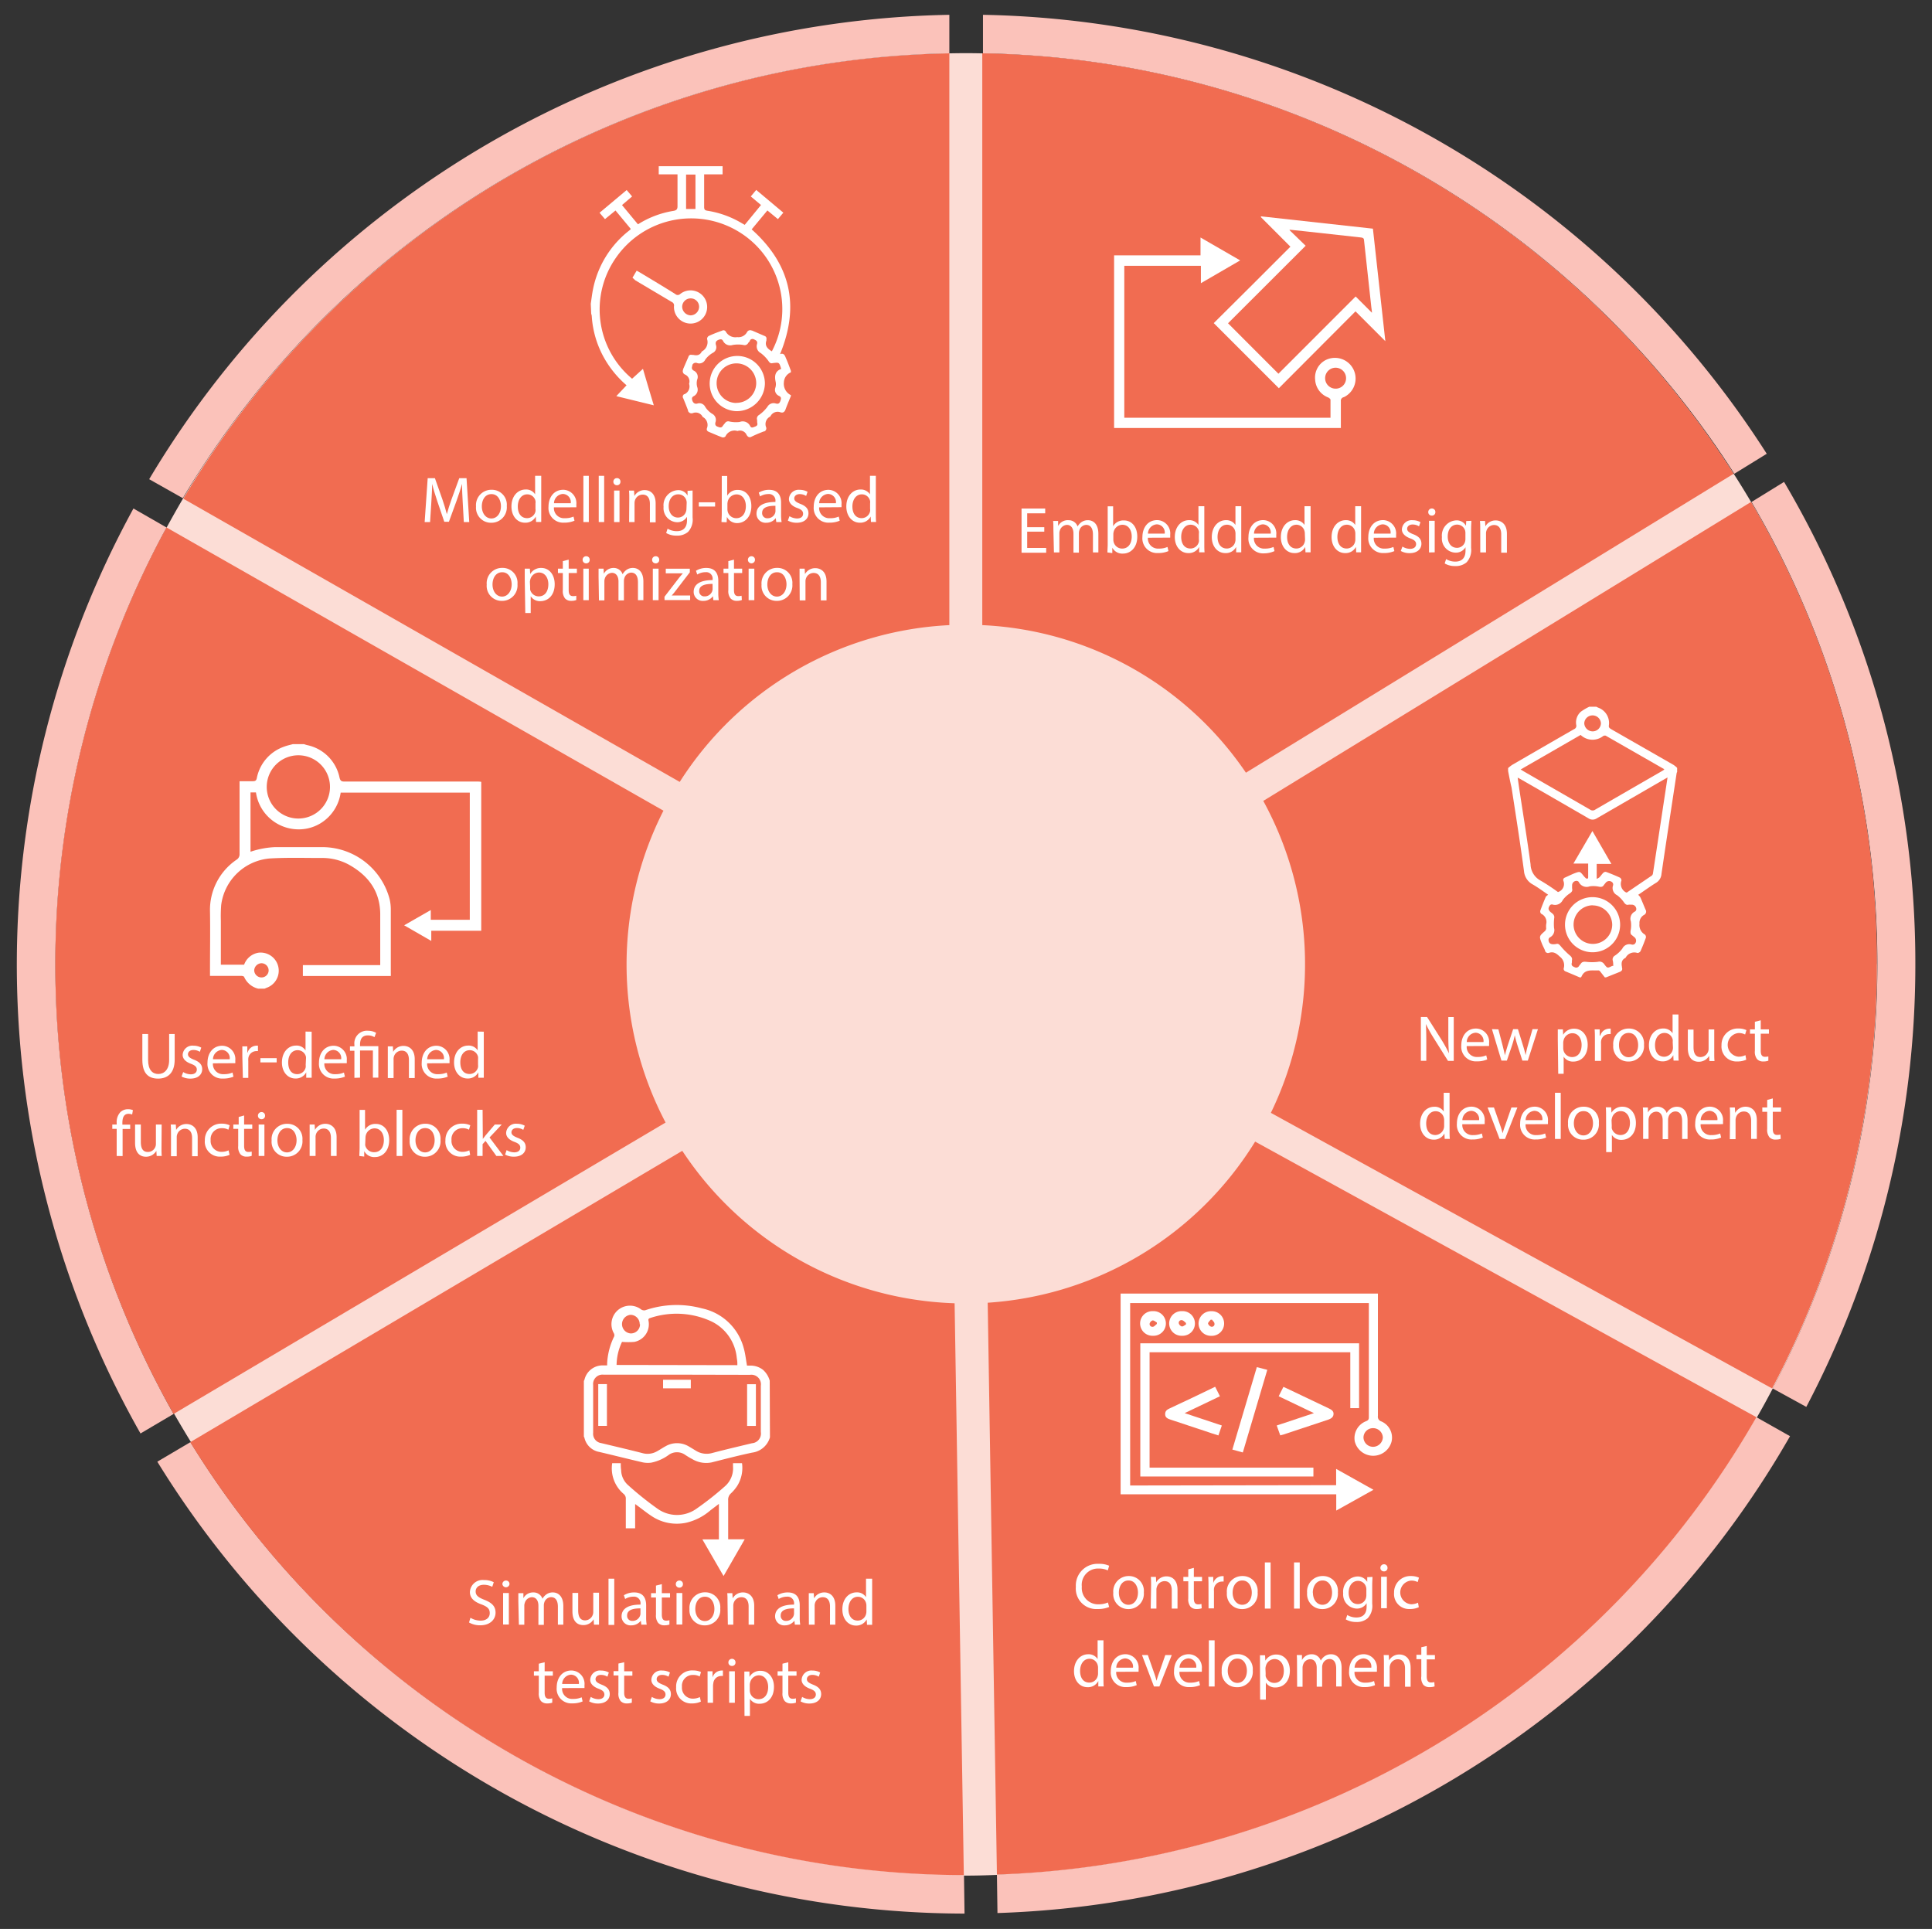 <svg id="Layer_1" data-name="Layer 1" xmlns="http://www.w3.org/2000/svg" viewBox="0 0 356.14 355.56"><rect x="0" y="0" width="356.14" height="355.56" fill="#333333" stroke="none"/><defs><style>.cls-1{fill:#fcddd6;}.cls-2{fill:none;}.cls-3{fill:#f16c51;}.cls-4{fill:#fbc2ba;}.cls-5{fill:#fff;}</style></defs><g id="Layer_3" data-name="Layer 3"><path class="cls-1" d="M346,177.73a167.89,167.89,0,0,1-16.9,73.6,154.44,154.44,0,0,1-7.9,14.4A167.81,167.81,0,0,1,189,345.33c-3.6.2-7.2.4-10.9.4-1.9,0-3.7,0-5.5-.1A167.29,167.29,0,0,1,38,270.23q-4.5-6.9-8.4-14.1a168.15,168.15,0,0,1-1.3-154.3c2.5-4.9,5.2-9.7,8.1-14.3A167.93,167.93,0,0,1,169.87,10c2.7-.1,5.5-.2,8.2-.2s5.5.1,8.2.2a167.59,167.59,0,0,1,130.5,73.1,154.44,154.44,0,0,1,8.6,14,167.31,167.31,0,0,1,20.6,80.6Z"/><path class="cls-1" d="M240.67,177.73a63,63,0,0,1-6.3,27.4q-1.35,2.7-3,5.4a62.66,62.66,0,0,1-49.3,29.7c-1.3.1-2.7.1-4.1.1h-2.1a62.69,62.69,0,0,1-50.2-28.1,56.36,56.36,0,0,1-3.1-5.3,62.17,62.17,0,0,1-7.2-29.2,61.26,61.26,0,0,1,6.8-28.3,55.41,55.41,0,0,1,3-5.3,62.52,62.52,0,0,1,49.7-28.9c1,0,2-.1,3.1-.1s2,0,3.1.1a62.46,62.46,0,0,1,48.6,27.2,55.83,55.83,0,0,1,3.2,5.2,61.6,61.6,0,0,1,7.8,30.1Z"/><path class="cls-2" d="M326.67,255.93c-1,1.8-1.9,3.6-3,5.4l-92.4-50.8a62.66,62.66,0,0,1-49.3,29.7l1.7,105.4c-1.9.1-3.8.1-5.7.1h-.4l-1.7-105.4a62.69,62.69,0,0,1-50.2-28.1l-90.6,53.6c-1.1-1.7-2.1-3.5-3.1-5.3l90.7-53.7a62.17,62.17,0,0,1-7.2-29.2,61.26,61.26,0,0,1,6.8-28.3l-91.6-52.1c1-1.8,2-3.6,3-5.3l91.6,52.2a62.52,62.52,0,0,1,49.7-28.9V9.83h6.2v105.4a62.46,62.46,0,0,1,48.6,27.2l89.9-55.1c1.1,1.7,2.2,3.5,3.2,5.2L233,147.63a62.34,62.34,0,0,1,7.7,30.1,63,63,0,0,1-6.3,27.4l92.3,50.8Z"/><path class="cls-3" d="M175,9.83v105.4a62.52,62.52,0,0,0-49.7,28.9l-91.5-52.2A167.63,167.63,0,0,1,175,9.83Z"/><path class="cls-2" d="M326.67,255.93l-92.4-50.8a62.71,62.71,0,0,0-1.4-57.5l89.9-55.1,6-3.7c-1-1.8-2.1-3.5-3.2-5.2l-6,3.7-89.9,55.1a62.2,62.2,0,0,0-48.6-27.2V2.73h-6.2v112.5a62.52,62.52,0,0,0-49.7,28.9l-91.4-52.2-6.2-3.5c-1,1.8-2.1,3.5-3,5.3l6.1,3.5,91.6,52.2a62.55,62.55,0,0,0,.4,57.5L32,260.63l-6.1,3.6c1,1.8,2,3.5,3.1,5.3l6.1-3.6,90.7-53.7a62.54,62.54,0,0,0,50.2,28.1l1.7,105.4.1,7.1h.3c1.9,0,3.9,0,5.8-.1l-.1-7.1-1.7-105.4a62.71,62.71,0,0,0,49.3-29.7l92.4,50.8,6.2,3.4c1-1.8,2-3.5,3-5.4l-6.3-3.4Z"/><path class="cls-4" d="M353.07,177.73a175,175,0,0,1-20.1,81.6l-6.2-3.4a168.06,168.06,0,0,0-3.9-163.4l6-3.7a174.4,174.4,0,0,1,24.2,88.9Zm-23.1,87a174.88,174.88,0,0,1-146.1,87.9l-.1-7.1a167.91,167.91,0,0,0,140-84.3Zm-152.2,88A175,175,0,0,1,29,269.43l6.1-3.6a167.66,167.66,0,0,0,142.6,79.8l.1,7.1ZM32,260.63l-6.1,3.6a175.17,175.17,0,0,1-1.3-170.5l6.1,3.5A168.42,168.42,0,0,0,32,260.63ZM175,2.73v7.1a167.93,167.93,0,0,0-141.3,82l-6.2-3.5A175.34,175.34,0,0,1,175,2.73Zm150.7,80.9-6,3.7a167.88,167.88,0,0,0-138.5-77.5V2.73A175.22,175.22,0,0,1,325.67,83.63Z"/><path class="cls-3" d="M319.57,87.33l-89.9,55.1a62.2,62.2,0,0,0-48.6-27.2V9.83A167.6,167.6,0,0,1,319.57,87.33Zm26.4,90.4a167.6,167.6,0,0,1-19.3,78.2l-92.4-50.8a62.71,62.71,0,0,0-1.4-57.5l89.9-55.1a166.58,166.58,0,0,1,23.2,85.2Zm-22.2,83.5a167.78,167.78,0,0,1-140,84.3l-1.7-105.4a62.71,62.71,0,0,0,49.3-29.7Zm-146.1,84.4a167.66,167.66,0,0,1-142.6-79.8l90.7-53.7a62.54,62.54,0,0,0,50.2,28.1l1.7,105.4Zm-55-138.7L32,260.63a168.42,168.42,0,0,1-1.3-163.4l91.6,52.2a62.55,62.55,0,0,0,.4,57.5Z"/></g><path class="cls-5" d="M192.5,98h-3.15V101h3.5v.88h-4.54V93.74h4.36v.88h-3.32v2.55h3.15Z"/><path class="cls-5" d="M194.18,97.59c0-.6,0-1.09-.05-1.57h.92l0,.94h0A2,2,0,0,1,197,95.89a1.71,1.71,0,0,1,1.64,1.16h0a2.39,2.39,0,0,1,.64-.75,2,2,0,0,1,1.29-.41c.77,0,1.9.5,1.9,2.52v3.42h-1V98.54c0-1.11-.4-1.79-1.26-1.79a1.37,1.37,0,0,0-1.24,1,1.73,1.73,0,0,0-.09.53v3.59h-1V98.35c0-.92-.41-1.6-1.21-1.6a1.45,1.45,0,0,0-1.31,1.06,1.49,1.49,0,0,0-.08.52v3.5h-1Z"/><path class="cls-5" d="M204.14,101.83c0-.4.05-1,.05-1.5v-7h1V97h0a2.17,2.17,0,0,1,2-1.07c1.44,0,2.46,1.2,2.45,3,0,2.08-1.31,3.11-2.6,3.11a2.08,2.08,0,0,1-2-1.09h0l0,1Zm1.09-2.33a1.58,1.58,0,0,0,.05.38,1.61,1.61,0,0,0,1.58,1.24c1.1,0,1.76-.9,1.76-2.23,0-1.16-.6-2.16-1.72-2.16a1.68,1.68,0,0,0-1.61,1.3,1.71,1.71,0,0,0-.06.43Z"/><path class="cls-5" d="M211.6,99.12a1.86,1.86,0,0,0,2,2,3.8,3.8,0,0,0,1.61-.3l.18.76a4.67,4.67,0,0,1-1.93.36A2.7,2.7,0,0,1,210.59,99c0-1.75,1-3.13,2.73-3.13a2.46,2.46,0,0,1,2.39,2.74,4.88,4.88,0,0,1,0,.49Zm3.1-.76a1.5,1.5,0,0,0-1.47-1.71,1.75,1.75,0,0,0-1.62,1.71Z"/><path class="cls-5" d="M222,93.31v7c0,.51,0,1.1.05,1.5h-1l0-1h0a2.15,2.15,0,0,1-2,1.14c-1.41,0-2.49-1.19-2.49-2.95,0-1.93,1.19-3.12,2.61-3.12a2,2,0,0,1,1.75.89h0V93.31ZM221,98.39a1.68,1.68,0,0,0,0-.45,1.54,1.54,0,0,0-1.52-1.22c-1.09,0-1.74,1-1.74,2.24s.58,2.15,1.72,2.15a1.59,1.59,0,0,0,1.54-1.26,1.71,1.71,0,0,0,0-.46Z"/><path class="cls-5" d="M228.81,93.31v7c0,.51,0,1.1,0,1.5h-.94l0-1h0a2.13,2.13,0,0,1-2,1.14c-1.41,0-2.49-1.19-2.49-2.95,0-1.93,1.19-3.12,2.61-3.12a2,2,0,0,1,1.75.89h0V93.31Zm-1.06,5.08a1.68,1.68,0,0,0-.05-.45,1.54,1.54,0,0,0-1.52-1.22c-1.09,0-1.74,1-1.74,2.24s.58,2.15,1.72,2.15a1.59,1.59,0,0,0,1.54-1.26,1.71,1.71,0,0,0,.05-.46Z"/><path class="cls-5" d="M231.15,99.12a1.85,1.85,0,0,0,2,2,3.8,3.8,0,0,0,1.61-.3l.18.76A4.71,4.71,0,0,1,233,102,2.7,2.7,0,0,1,230.14,99c0-1.75,1-3.13,2.72-3.13a2.46,2.46,0,0,1,2.4,2.74,4.88,4.88,0,0,1,0,.49Zm3.09-.76a1.5,1.5,0,0,0-1.46-1.71,1.75,1.75,0,0,0-1.62,1.71Z"/><path class="cls-5" d="M241.59,93.31v7c0,.51,0,1.1,0,1.5h-.94l-.05-1h0a2.13,2.13,0,0,1-2,1.14c-1.41,0-2.49-1.19-2.49-2.95,0-1.93,1.19-3.12,2.6-3.12a2,2,0,0,1,1.76.89h0V93.31Zm-1.06,5.08a1.68,1.68,0,0,0-.05-.45A1.54,1.54,0,0,0,239,96.72c-1.09,0-1.74,1-1.74,2.24s.58,2.15,1.72,2.15a1.59,1.59,0,0,0,1.54-1.26,1.71,1.71,0,0,0,.05-.46Z"/><path class="cls-5" d="M250.9,93.31v7c0,.51,0,1.1,0,1.5H250l-.05-1h0a2.15,2.15,0,0,1-2,1.14c-1.41,0-2.49-1.19-2.49-2.95,0-1.93,1.19-3.12,2.61-3.12a2,2,0,0,1,1.75.89h0V93.31Zm-1.06,5.08a1.68,1.68,0,0,0-.05-.45,1.54,1.54,0,0,0-1.52-1.22c-1.09,0-1.74,1-1.74,2.24s.58,2.15,1.72,2.15a1.59,1.59,0,0,0,1.54-1.26,1.71,1.71,0,0,0,.05-.46Z"/><path class="cls-5" d="M253.24,99.12a1.85,1.85,0,0,0,2,2,3.8,3.8,0,0,0,1.61-.3l.18.76a4.67,4.67,0,0,1-1.93.36A2.7,2.7,0,0,1,252.23,99c0-1.75,1-3.13,2.72-3.13a2.46,2.46,0,0,1,2.4,2.74,4.88,4.88,0,0,1,0,.49Zm3.09-.76a1.49,1.49,0,0,0-1.46-1.71,1.75,1.75,0,0,0-1.62,1.71Z"/><path class="cls-5" d="M258.52,100.75a2.79,2.79,0,0,0,1.39.42c.77,0,1.13-.39,1.13-.87s-.3-.77-1.08-1.06c-1-.37-1.54-.95-1.54-1.65a1.8,1.8,0,0,1,2-1.7,2.9,2.9,0,0,1,1.42.36l-.26.77a2.22,2.22,0,0,0-1.19-.34c-.62,0-1,.36-1,.79s.35.7,1.11,1c1,.38,1.52.89,1.52,1.75,0,1-.79,1.74-2.17,1.74a3.27,3.27,0,0,1-1.63-.4Z"/><path class="cls-5" d="M264.59,94.39a.62.62,0,0,1-.67.65.63.63,0,0,1-.64-.65.65.65,0,0,1,.66-.66A.63.63,0,0,1,264.59,94.39Zm-1.17,7.44V96h1.05v5.81Z"/><path class="cls-5" d="M271.23,96c0,.42-.05.89-.05,1.6V101a3.36,3.36,0,0,1-.83,2.65,3.06,3.06,0,0,1-2.11.69,3.66,3.66,0,0,1-1.93-.48l.26-.8a3.31,3.31,0,0,0,1.71.46c1.07,0,1.87-.57,1.87-2v-.65h0a2.07,2.07,0,0,1-1.84,1A2.6,2.6,0,0,1,265.8,99a2.79,2.79,0,0,1,2.62-3.08,1.92,1.92,0,0,1,1.81,1h0l.05-.88Zm-1.1,2.29a1.82,1.82,0,0,0-.05-.48,1.53,1.53,0,0,0-1.48-1.11c-1,0-1.73.85-1.73,2.19,0,1.14.58,2.09,1.72,2.09a1.54,1.54,0,0,0,1.46-1.08,1.81,1.81,0,0,0,.08-.56Z"/><path class="cls-5" d="M272.86,97.59c0-.6,0-1.09-.05-1.57h.94l.06,1h0a2.14,2.14,0,0,1,1.92-1.09c.8,0,2.05.48,2.05,2.47v3.47h-1.05V98.48c0-.93-.35-1.71-1.35-1.71A1.5,1.5,0,0,0,274,97.85a1.45,1.45,0,0,0-.07.49v3.49h-1.06Z"/><path class="cls-5" d="M261.92,195.54v-8.08h1.14l2.59,4.09a24.7,24.7,0,0,1,1.45,2.62h0c-.09-1.08-.12-2.06-.12-3.32v-3.38h1v8.08h-1.06l-2.57-4.1a26.34,26.34,0,0,1-1.51-2.7h0c.06,1,.08,2,.08,3.34v3.45Z"/><path class="cls-5" d="M270.37,192.83a1.86,1.86,0,0,0,2,2,3.91,3.91,0,0,0,1.6-.3l.18.75a4.63,4.63,0,0,1-1.93.36,2.69,2.69,0,0,1-2.85-2.92c0-1.76,1-3.13,2.72-3.13a2.45,2.45,0,0,1,2.4,2.73,4.15,4.15,0,0,1,0,.49Zm3.09-.75a1.51,1.51,0,0,0-1.46-1.72,1.74,1.74,0,0,0-1.62,1.72Z"/><path class="cls-5" d="M276.21,189.74l.77,2.95c.16.65.32,1.25.43,1.84h0c.14-.58.33-1.21.52-1.83l1-3h.88l.9,2.9c.22.7.39,1.31.52,1.89h0a17.16,17.16,0,0,1,.44-1.88l.83-2.91h1l-1.87,5.8h-1l-.89-2.77a19.09,19.09,0,0,1-.51-1.91h0a16.74,16.74,0,0,1-.52,1.92l-.94,2.76h-1l-1.75-5.8Z"/><path class="cls-5" d="M287.16,191.63c0-.74,0-1.34,0-1.89h.94l.05,1h0a2.28,2.28,0,0,1,2.06-1.12c1.4,0,2.46,1.18,2.46,2.95,0,2.08-1.27,3.11-2.64,3.11a2,2,0,0,1-1.79-.91h0v3.16h-1Zm1,1.55a1.88,1.88,0,0,0,.05.43,1.63,1.63,0,0,0,1.58,1.24c1.11,0,1.76-.91,1.76-2.25,0-1.16-.61-2.15-1.72-2.15a1.68,1.68,0,0,0-1.6,1.3,2,2,0,0,0-.07.43Z"/><path class="cls-5" d="M294,191.55c0-.69,0-1.27-.05-1.81h.93l0,1.14H295a1.75,1.75,0,0,1,1.61-1.27,1.39,1.39,0,0,1,.3,0v1a1.32,1.32,0,0,0-.36,0,1.49,1.49,0,0,0-1.42,1.36,3.47,3.47,0,0,0,0,.49v3.09H294Z"/><path class="cls-5" d="M303.05,192.59a2.83,2.83,0,0,1-2.89,3.08,2.76,2.76,0,0,1-2.78-3,2.83,2.83,0,0,1,2.87-3.08A2.75,2.75,0,0,1,303.05,192.59Zm-4.61.06c0,1.27.74,2.23,1.77,2.23s1.76-.94,1.76-2.25c0-1-.49-2.23-1.74-2.23S298.44,191.55,298.44,192.65Z"/><path class="cls-5" d="M309.4,187v7c0,.52,0,1.11.05,1.5h-.95l-.05-1h0a2.15,2.15,0,0,1-2,1.14c-1.41,0-2.49-1.18-2.49-2.95,0-1.93,1.19-3.11,2.61-3.11a2,2,0,0,1,1.75.88h0V187Zm-1.06,5.07a1.65,1.65,0,0,0,0-.44,1.54,1.54,0,0,0-1.52-1.23c-1.09,0-1.74,1-1.74,2.25s.58,2.14,1.72,2.14a1.67,1.67,0,0,0,1.59-1.71Z"/><path class="cls-5" d="M316,194c0,.6,0,1.13.05,1.58h-.94l-.06-.95h0a2.19,2.19,0,0,1-1.92,1.08c-.91,0-2-.5-2-2.54v-3.39h1.05V193c0,1.1.34,1.85,1.3,1.85a1.53,1.53,0,0,0,1.39-1,1.57,1.57,0,0,0,.09-.54v-3.56H316Z"/><path class="cls-5" d="M321.9,195.33a3.94,3.94,0,0,1-1.66.33,2.76,2.76,0,0,1-2.9-3,3,3,0,0,1,3.12-3.08,3.45,3.45,0,0,1,1.47.3l-.24.81a2.54,2.54,0,0,0-1.23-.27,2.19,2.19,0,0,0,0,4.36,2.86,2.86,0,0,0,1.29-.29Z"/><path class="cls-5" d="M324.57,188.07v1.67h1.51v.8h-1.51v3.13c0,.72.2,1.13.79,1.13a2.6,2.6,0,0,0,.61-.07l0,.79a2.69,2.69,0,0,1-.94.14,1.47,1.47,0,0,1-1.14-.44,2.15,2.15,0,0,1-.4-1.51v-3.17h-.9v-.8h.9v-1.39Z"/><path class="cls-5" d="M267.21,201.43v7c0,.52,0,1.11.05,1.5h-.95l-.05-1h0a2.14,2.14,0,0,1-2,1.14c-1.4,0-2.48-1.18-2.48-2.95,0-1.93,1.19-3.11,2.6-3.11a1.92,1.92,0,0,1,1.75.88h0v-3.46Zm-1,5.07a1.65,1.65,0,0,0-.05-.44,1.55,1.55,0,0,0-1.52-1.23c-1.09,0-1.74,1-1.74,2.25s.57,2.14,1.71,2.14a1.67,1.67,0,0,0,1.6-1.71Z"/><path class="cls-5" d="M269.56,207.23a1.86,1.86,0,0,0,2,2,3.91,3.91,0,0,0,1.6-.3l.18.75a4.63,4.63,0,0,1-1.93.36,2.69,2.69,0,0,1-2.85-2.92c0-1.76,1-3.13,2.72-3.13a2.46,2.46,0,0,1,2.4,2.73,4.15,4.15,0,0,1,0,.49Zm3.09-.75a1.51,1.51,0,0,0-1.46-1.72,1.74,1.74,0,0,0-1.62,1.72Z"/><path class="cls-5" d="M275.39,204.14l1.14,3.26a15.54,15.54,0,0,1,.46,1.49h0c.13-.48.3-1,.49-1.49l1.13-3.26h1.1l-2.28,5.8h-1l-2.21-5.8Z"/><path class="cls-5" d="M281.22,207.23a1.86,1.86,0,0,0,2,2,4,4,0,0,0,1.61-.3l.18.75a4.71,4.71,0,0,1-1.93.36,2.69,2.69,0,0,1-2.86-2.92c0-1.76,1-3.13,2.72-3.13a2.45,2.45,0,0,1,2.4,2.73,4.68,4.68,0,0,1,0,.49Zm3.09-.75a1.49,1.49,0,0,0-1.46-1.72,1.74,1.74,0,0,0-1.62,1.72Z"/><path class="cls-5" d="M286.64,201.43h1.06v8.51h-1.06Z"/><path class="cls-5" d="M294.73,207a2.83,2.83,0,0,1-2.89,3.08,2.76,2.76,0,0,1-2.79-3,2.83,2.83,0,0,1,2.88-3.08A2.75,2.75,0,0,1,294.73,207Zm-4.61.06c0,1.27.73,2.23,1.77,2.23s1.76-.94,1.76-2.25c0-1-.49-2.23-1.74-2.23S290.12,206,290.12,207.05Z"/><path class="cls-5" d="M296.06,206c0-.74,0-1.34-.05-1.89H297l.05,1h0A2.29,2.29,0,0,1,299.1,204c1.4,0,2.46,1.18,2.46,3,0,2.08-1.28,3.11-2.64,3.11a2,2,0,0,1-1.79-.91h0v3.16h-1.05Zm1.05,1.55a2.74,2.74,0,0,0,0,.43,1.65,1.65,0,0,0,1.59,1.24c1.11,0,1.76-.91,1.76-2.25,0-1.16-.61-2.16-1.73-2.16a1.68,1.68,0,0,0-1.59,1.31,1.55,1.55,0,0,0-.07.43Z"/><path class="cls-5" d="M302.89,205.71c0-.6,0-1.09-.05-1.57h.93l0,.93h0a2,2,0,0,1,1.82-1.06,1.74,1.74,0,0,1,1.65,1.16h0a2.35,2.35,0,0,1,.65-.76,2,2,0,0,1,1.28-.4c.77,0,1.91.5,1.91,2.51v3.42h-1v-3.28c0-1.12-.41-1.79-1.26-1.79a1.36,1.36,0,0,0-1.25,1,1.64,1.64,0,0,0-.08.53v3.58h-1v-3.48c0-.92-.4-1.59-1.21-1.59a1.43,1.43,0,0,0-1.3,1,1.5,1.5,0,0,0-.09.52v3.5h-1Z"/><path class="cls-5" d="M313.49,207.23a1.86,1.86,0,0,0,2,2,3.91,3.91,0,0,0,1.6-.3l.18.75a4.63,4.63,0,0,1-1.93.36,2.69,2.69,0,0,1-2.85-2.92c0-1.76,1-3.13,2.72-3.13a2.45,2.45,0,0,1,2.4,2.73,2.72,2.72,0,0,1,0,.49Zm3.09-.75a1.51,1.51,0,0,0-1.46-1.72,1.74,1.74,0,0,0-1.62,1.72Z"/><path class="cls-5" d="M318.91,205.71c0-.6,0-1.09-.05-1.57h.94l.06,1h0A2.14,2.14,0,0,1,321.8,204c.8,0,2.05.48,2.05,2.47v3.46H322.8V206.6c0-.94-.35-1.72-1.35-1.72A1.5,1.5,0,0,0,320,206a1.45,1.45,0,0,0-.07.49v3.49h-1.06Z"/><path class="cls-5" d="M326.79,202.47v1.67h1.52v.8h-1.52v3.13c0,.72.21,1.13.79,1.13a2.71,2.71,0,0,0,.62-.07l.05.79a2.73,2.73,0,0,1-.94.14,1.45,1.45,0,0,1-1.14-.44,2.15,2.15,0,0,1-.41-1.51v-3.17h-.9v-.8h.9v-1.39Z"/><path class="cls-5" d="M204.46,296.21a5.25,5.25,0,0,1-2.14.38,3.77,3.77,0,0,1-4-4.09,4,4,0,0,1,4.22-4.24,4.45,4.45,0,0,1,1.92.35l-.25.86a3.69,3.69,0,0,0-1.63-.34,3,3,0,0,0-3.16,3.33,3,3,0,0,0,3.11,3.26,4.24,4.24,0,0,0,1.7-.34Z"/><path class="cls-5" d="M210.85,293.52A2.83,2.83,0,0,1,208,296.6a2.76,2.76,0,0,1-2.78-3,2.84,2.84,0,0,1,2.88-3.09A2.74,2.74,0,0,1,210.85,293.52Zm-4.6.06c0,1.27.73,2.23,1.76,2.23s1.76-.95,1.76-2.25c0-1-.49-2.23-1.74-2.23S206.25,292.48,206.25,293.58Z"/><path class="cls-5" d="M212.19,292.24c0-.6,0-1.09-.05-1.57h.94l.06,1h0a2.13,2.13,0,0,1,1.92-1.1c.8,0,2,.48,2,2.47v3.47h-1.06v-3.35c0-.93-.34-1.71-1.34-1.71a1.5,1.5,0,0,0-1.41,1.08,1.44,1.44,0,0,0-.08.49v3.49h-1.05Z"/><path class="cls-5" d="M220.07,289v1.67h1.51v.8h-1.51v3.13c0,.72.2,1.13.79,1.13a2.08,2.08,0,0,0,.61-.08l.05.8a2.63,2.63,0,0,1-.93.14,1.47,1.47,0,0,1-1.14-.44,2.17,2.17,0,0,1-.41-1.51v-3.17h-.9v-.8h.9v-1.4Z"/><path class="cls-5" d="M222.77,292.48c0-.69,0-1.27-.05-1.81h.93l0,1.14h0a1.76,1.76,0,0,1,1.61-1.28,1.36,1.36,0,0,1,.3,0v1a1.32,1.32,0,0,0-.36,0,1.49,1.49,0,0,0-1.42,1.35,3.75,3.75,0,0,0,0,.5v3.09h-1Z"/><path class="cls-5" d="M231.83,293.52a2.83,2.83,0,0,1-2.89,3.08,2.76,2.76,0,0,1-2.78-3,2.83,2.83,0,0,1,2.87-3.09A2.75,2.75,0,0,1,231.83,293.52Zm-4.61.06c0,1.27.73,2.23,1.77,2.23s1.76-.95,1.76-2.25c0-1-.49-2.23-1.74-2.23S227.22,292.48,227.22,293.58Z"/><path class="cls-5" d="M233.16,288h1.06v8.51h-1.06Z"/><path class="cls-5" d="M238.54,288h1.05v8.51h-1.05Z"/><path class="cls-5" d="M246.62,293.52a2.83,2.83,0,0,1-2.89,3.08,2.76,2.76,0,0,1-2.78-3,2.84,2.84,0,0,1,2.88-3.09A2.74,2.74,0,0,1,246.62,293.52Zm-4.6.06c0,1.27.73,2.23,1.76,2.23s1.77-.95,1.77-2.25c0-1-.5-2.23-1.74-2.23S242,292.48,242,293.58Z"/><path class="cls-5" d="M253,290.67c0,.42-.05.88-.05,1.59v3.37a3.31,3.31,0,0,1-.83,2.65,3,3,0,0,1-2.11.7,3.78,3.78,0,0,1-1.93-.48l.27-.81a3.25,3.25,0,0,0,1.7.46c1.08,0,1.87-.56,1.87-2v-.64h0a2.08,2.08,0,0,1-1.85,1,2.6,2.6,0,0,1-2.47-2.83,2.79,2.79,0,0,1,2.61-3.09,2,2,0,0,1,1.82,1h0l0-.87ZM251.87,293a1.44,1.44,0,0,0-.06-.48,1.52,1.52,0,0,0-1.48-1.12c-1,0-1.72.85-1.72,2.2,0,1.14.57,2.08,1.71,2.08a1.54,1.54,0,0,0,1.47-1.08,2.16,2.16,0,0,0,.08-.56Z"/><path class="cls-5" d="M255.77,289a.62.62,0,0,1-.67.65.63.63,0,0,1-.64-.65.65.65,0,0,1,.66-.66A.63.63,0,0,1,255.77,289Zm-1.18,7.44v-5.8h1.06v5.8Z"/><path class="cls-5" d="M261.54,296.25a3.81,3.81,0,0,1-1.67.34,2.76,2.76,0,0,1-2.89-3,3,3,0,0,1,3.12-3.08,3.45,3.45,0,0,1,1.47.3l-.24.81a2.54,2.54,0,0,0-1.23-.27,2.19,2.19,0,0,0,0,4.36,2.89,2.89,0,0,0,1.29-.29Z"/><path class="cls-5" d="M203.41,302.36v7c0,.52,0,1.1.05,1.5h-1l0-1h0a2.14,2.14,0,0,1-2,1.14c-1.4,0-2.48-1.18-2.48-2.95,0-1.93,1.19-3.12,2.6-3.12a1.93,1.93,0,0,1,1.75.89h0v-3.46Zm-1,5.07a1.65,1.65,0,0,0-.05-.44,1.55,1.55,0,0,0-1.52-1.23c-1.09,0-1.74,1-1.74,2.24s.57,2.15,1.71,2.15a1.59,1.59,0,0,0,1.55-1.26,1.64,1.64,0,0,0,.05-.45Z"/><path class="cls-5" d="M205.76,308.16a1.85,1.85,0,0,0,2,2,3.75,3.75,0,0,0,1.6-.3l.18.76a4.63,4.63,0,0,1-1.93.36,2.69,2.69,0,0,1-2.85-2.93c0-1.75,1-3.13,2.72-3.13a2.46,2.46,0,0,1,2.4,2.74,4.35,4.35,0,0,1,0,.49Zm3.09-.76a1.5,1.5,0,0,0-1.46-1.71,1.74,1.74,0,0,0-1.62,1.71Z"/><path class="cls-5" d="M211.59,305.07l1.14,3.26a13.14,13.14,0,0,1,.46,1.49h0c.13-.48.3-1,.49-1.49l1.13-3.26H216l-2.28,5.8h-1l-2.21-5.8Z"/><path class="cls-5" d="M217.42,308.16a1.85,1.85,0,0,0,2,2,3.83,3.83,0,0,0,1.61-.3l.18.76a4.67,4.67,0,0,1-1.93.36,2.7,2.7,0,0,1-2.86-2.93c0-1.75,1-3.13,2.72-3.13a2.46,2.46,0,0,1,2.4,2.74,4.88,4.88,0,0,1,0,.49Zm3.09-.76a1.49,1.49,0,0,0-1.46-1.71,1.74,1.74,0,0,0-1.62,1.71Z"/><path class="cls-5" d="M222.84,302.36h1.06v8.51h-1.06Z"/><path class="cls-5" d="M230.93,307.92A2.83,2.83,0,0,1,228,311a2.76,2.76,0,0,1-2.79-3,2.84,2.84,0,0,1,2.88-3.09A2.76,2.76,0,0,1,230.93,307.92Zm-4.61.06c0,1.27.73,2.23,1.77,2.23s1.76-.95,1.76-2.25c0-1-.49-2.23-1.74-2.23S226.32,306.88,226.32,308Z"/><path class="cls-5" d="M232.26,307c0-.74,0-1.34,0-1.89h.94l.05,1h0a2.27,2.27,0,0,1,2.06-1.13c1.4,0,2.46,1.19,2.46,2.95,0,2.09-1.27,3.12-2.64,3.12a2,2,0,0,1-1.79-.91h0v3.15h-1.05Zm1.05,1.55a2.86,2.86,0,0,0,0,.43,1.64,1.64,0,0,0,1.59,1.23c1.11,0,1.76-.91,1.76-2.24,0-1.16-.61-2.16-1.73-2.16a1.68,1.68,0,0,0-1.59,1.31,1.55,1.55,0,0,0-.07.43Z"/><path class="cls-5" d="M239.09,306.64c0-.6,0-1.09-.05-1.57H240l0,.93h0a2,2,0,0,1,1.82-1.07,1.73,1.73,0,0,1,1.65,1.17h0a2.35,2.35,0,0,1,.65-.76,2,2,0,0,1,1.28-.41c.77,0,1.91.51,1.91,2.52v3.42h-1v-3.29c0-1.11-.41-1.78-1.26-1.78a1.36,1.36,0,0,0-1.25,1,1.62,1.62,0,0,0-.08.52v3.59h-1v-3.48c0-.92-.41-1.59-1.22-1.59a1.42,1.42,0,0,0-1.3,1.05,1.5,1.5,0,0,0-.09.52v3.5h-1Z"/><path class="cls-5" d="M249.69,308.16a1.85,1.85,0,0,0,2,2,3.75,3.75,0,0,0,1.6-.3l.18.76a4.63,4.63,0,0,1-1.93.36,2.69,2.69,0,0,1-2.85-2.93c0-1.75,1-3.13,2.72-3.13a2.46,2.46,0,0,1,2.4,2.74,2.81,2.81,0,0,1,0,.49Zm3.09-.76a1.5,1.5,0,0,0-1.46-1.71,1.74,1.74,0,0,0-1.62,1.71Z"/><path class="cls-5" d="M255.11,306.64c0-.6,0-1.09-.05-1.57H256l.06,1h0a2.13,2.13,0,0,1,1.92-1.1c.81,0,2.05.48,2.05,2.47v3.47H259v-3.35c0-.93-.35-1.71-1.35-1.71a1.5,1.5,0,0,0-1.41,1.08,1.45,1.45,0,0,0-.07.49v3.49h-1.06Z"/><path class="cls-5" d="M263,303.4v1.67h1.51v.8H263V309c0,.72.2,1.13.79,1.13a2.68,2.68,0,0,0,.61-.07l.05.79a2.73,2.73,0,0,1-.94.14,1.49,1.49,0,0,1-1.14-.44A2.15,2.15,0,0,1,262,309v-3.17h-.9v-.8h.9v-1.4Z"/><path class="cls-5" d="M86.72,298.2a3.68,3.68,0,0,0,1.87.53c1.07,0,1.69-.57,1.69-1.38s-.43-1.19-1.52-1.61c-1.32-.47-2.14-1.15-2.14-2.29a2.34,2.34,0,0,1,2.62-2.2,3.67,3.67,0,0,1,1.78.4l-.28.85a3.33,3.33,0,0,0-1.54-.38c-1.1,0-1.52.66-1.52,1.21,0,.75.49,1.13,1.61,1.56,1.36.53,2.06,1.19,2.06,2.37s-.93,2.33-2.83,2.33a4.13,4.13,0,0,1-2.06-.52Z"/><path class="cls-5" d="M93.92,292a.66.66,0,0,1-1.31,0,.65.65,0,0,1,.66-.66A.63.63,0,0,1,93.92,292Zm-1.18,7.44v-5.8H93.8v5.8Z"/><path class="cls-5" d="M95.55,295.24c0-.6,0-1.09,0-1.57h.93l0,.93h0a2,2,0,0,1,1.82-1.07A1.73,1.73,0,0,1,100,294.7h0a2.35,2.35,0,0,1,.65-.76,2,2,0,0,1,1.28-.41c.77,0,1.91.51,1.91,2.52v3.42h-1v-3.29c0-1.11-.41-1.78-1.26-1.78a1.36,1.36,0,0,0-1.25,1,1.62,1.62,0,0,0-.08.52v3.59h-1V296c0-.92-.4-1.59-1.21-1.59a1.42,1.42,0,0,0-1.3,1.05,1.5,1.5,0,0,0-.09.52v3.5h-1Z"/><path class="cls-5" d="M110.42,297.89c0,.6,0,1.12,0,1.58h-.93l-.06-1h0a2.16,2.16,0,0,1-1.91,1.08c-.92,0-2-.5-2-2.54v-3.39h1.06v3.21c0,1.1.33,1.85,1.29,1.85a1.52,1.52,0,0,0,1.39-1,1.37,1.37,0,0,0,.1-.54v-3.56h1.06Z"/><path class="cls-5" d="M112.17,291h1.06v8.52h-1.06Z"/><path class="cls-5" d="M118.22,299.47l-.09-.73h0a2.19,2.19,0,0,1-1.78.86,1.65,1.65,0,0,1-1.77-1.66c0-1.41,1.24-2.18,3.49-2.16v-.12a1.2,1.2,0,0,0-1.32-1.35,2.9,2.9,0,0,0-1.51.43l-.24-.69a3.6,3.6,0,0,1,1.9-.52c1.78,0,2.21,1.21,2.21,2.38v2.17a7.44,7.44,0,0,0,.1,1.39Zm-.16-3c-1.15,0-2.46.18-2.46,1.31a.93.93,0,0,0,1,1,1.45,1.45,0,0,0,1.4-1,1,1,0,0,0,.06-.33Z"/><path class="cls-5" d="M122,292v1.67h1.51v.8H122v3.13c0,.72.2,1.13.79,1.13a2.08,2.08,0,0,0,.61-.08l0,.8a2.67,2.67,0,0,1-.93.14,1.47,1.47,0,0,1-1.14-.44,2.17,2.17,0,0,1-.41-1.51v-3.17h-.9v-.8h.9v-1.4Z"/><path class="cls-5" d="M125.89,292a.63.63,0,0,1-.68.65.63.63,0,0,1-.63-.65.64.64,0,0,1,.66-.66A.63.63,0,0,1,125.89,292Zm-1.18,7.44v-5.8h1.06v5.8Z"/><path class="cls-5" d="M132.77,296.52a2.83,2.83,0,0,1-2.89,3.08,2.76,2.76,0,0,1-2.78-3,2.84,2.84,0,0,1,2.88-3.09A2.75,2.75,0,0,1,132.77,296.52Zm-4.6.06c0,1.27.73,2.23,1.76,2.23s1.76-.95,1.76-2.25c0-1-.49-2.24-1.74-2.24S128.17,295.48,128.17,296.58Z"/><path class="cls-5" d="M134.11,295.24c0-.6,0-1.09-.05-1.57H135l.06.95h0a2.14,2.14,0,0,1,1.92-1.09c.8,0,2.05.48,2.05,2.47v3.47H138v-3.35c0-.93-.35-1.71-1.34-1.71a1.5,1.5,0,0,0-1.42,1.08,1.75,1.75,0,0,0-.07.49v3.49h-1Z"/><path class="cls-5" d="M146.52,299.47l-.08-.73h0a2.19,2.19,0,0,1-1.78.86,1.66,1.66,0,0,1-1.78-1.66c0-1.41,1.25-2.18,3.49-2.16v-.12a1.2,1.2,0,0,0-1.31-1.35,3,3,0,0,0-1.52.43l-.24-.69a3.64,3.64,0,0,1,1.91-.52c1.78,0,2.21,1.21,2.21,2.38v2.17a8.47,8.47,0,0,0,.09,1.39Zm-.15-3c-1.15,0-2.46.18-2.46,1.31a.93.93,0,0,0,1,1,1.45,1.45,0,0,0,1.4-1,1.36,1.36,0,0,0,.06-.33Z"/><path class="cls-5" d="M149.09,295.24c0-.6,0-1.09,0-1.57H150l.06.95h0a2.13,2.13,0,0,1,1.92-1.09c.8,0,2,.48,2,2.47v3.47H153v-3.35c0-.93-.35-1.71-1.34-1.71a1.5,1.5,0,0,0-1.42,1.08,1.45,1.45,0,0,0-.07.49v3.49h-1.06Z"/><path class="cls-5" d="M160.77,291v7c0,.52,0,1.1,0,1.5h-.95l-.05-1h0a2.16,2.16,0,0,1-2,1.14c-1.41,0-2.49-1.19-2.49-3,0-1.93,1.19-3.12,2.61-3.12a1.94,1.94,0,0,1,1.75.89h0V291ZM159.71,296a1.77,1.77,0,0,0-.05-.45,1.54,1.54,0,0,0-1.52-1.22c-1.09,0-1.74,1-1.74,2.24s.58,2.15,1.72,2.15a1.58,1.58,0,0,0,1.54-1.26,1.64,1.64,0,0,0,.05-.45Z"/><path class="cls-5" d="M100.4,306.4v1.67h1.51v.8H100.4V312c0,.72.2,1.13.79,1.13a2.08,2.08,0,0,0,.61-.08l0,.8a2.69,2.69,0,0,1-.94.14,1.5,1.5,0,0,1-1.14-.44,2.23,2.23,0,0,1-.4-1.52v-3.16h-.9v-.8h.9v-1.4Z"/><path class="cls-5" d="M103.62,311.16a1.85,1.85,0,0,0,2,2,3.75,3.75,0,0,0,1.6-.3l.18.76a4.63,4.63,0,0,1-1.93.36,2.69,2.69,0,0,1-2.85-2.93c0-1.75,1-3.13,2.72-3.13a2.46,2.46,0,0,1,2.4,2.74,4.35,4.35,0,0,1,0,.49Zm3.09-.76a1.5,1.5,0,0,0-1.46-1.71,1.74,1.74,0,0,0-1.62,1.71Z"/><path class="cls-5" d="M108.9,312.79a2.79,2.79,0,0,0,1.39.42c.76,0,1.12-.38,1.12-.86s-.3-.78-1.08-1.07c-1-.37-1.53-.95-1.53-1.64a1.79,1.79,0,0,1,2-1.71,2.91,2.91,0,0,1,1.43.36l-.26.77a2.32,2.32,0,0,0-1.19-.33c-.63,0-1,.35-1,.79s.34.69,1.1,1c1,.38,1.52.89,1.52,1.75,0,1-.79,1.74-2.17,1.74a3.33,3.33,0,0,1-1.63-.4Z"/><path class="cls-5" d="M115.06,306.4v1.67h1.51v.8h-1.51V312c0,.72.21,1.13.79,1.13a2.22,2.22,0,0,0,.62-.08l0,.8a2.63,2.63,0,0,1-.93.14,1.49,1.49,0,0,1-1.14-.44A2.18,2.18,0,0,1,114,312v-3.16h-.9v-.8h.9v-1.4Z"/><path class="cls-5" d="M120.16,312.79a2.85,2.85,0,0,0,1.39.42c.77,0,1.13-.38,1.13-.86s-.3-.78-1.08-1.07c-1-.37-1.53-.95-1.53-1.64a1.79,1.79,0,0,1,2-1.71,2.94,2.94,0,0,1,1.43.36l-.27.77a2.25,2.25,0,0,0-1.18-.33c-.63,0-1,.35-1,.79s.34.69,1.1,1c1,.38,1.52.89,1.52,1.75,0,1-.79,1.74-2.17,1.74a3.33,3.33,0,0,1-1.63-.4Z"/><path class="cls-5" d="M129.2,313.65a3.81,3.81,0,0,1-1.67.34,2.76,2.76,0,0,1-2.89-3,2.94,2.94,0,0,1,3.12-3.08,3.62,3.62,0,0,1,1.46.29l-.24.82a2.48,2.48,0,0,0-1.22-.28,2,2,0,0,0-2.05,2.2,2,2,0,0,0,2,2.17,3,3,0,0,0,1.3-.29Z"/><path class="cls-5" d="M130.43,309.88c0-.69,0-1.27,0-1.81h.92l0,1.13h0a1.76,1.76,0,0,1,1.61-1.27,1.28,1.28,0,0,1,.3,0v1a1.94,1.94,0,0,0-.36,0,1.47,1.47,0,0,0-1.41,1.35,2.57,2.57,0,0,0-.05.5v3.09h-1Z"/><path class="cls-5" d="M135.58,306.43a.62.62,0,0,1-.67.65.63.63,0,0,1-.64-.65.65.65,0,0,1,.66-.66A.63.63,0,0,1,135.58,306.43Zm-1.17,7.44v-5.8h1.05v5.8Z"/><path class="cls-5" d="M137.21,310c0-.74,0-1.34,0-1.89h.94l0,1h0a2.27,2.27,0,0,1,2.06-1.13c1.4,0,2.46,1.19,2.46,2.95,0,2.09-1.27,3.12-2.64,3.12a2,2,0,0,1-1.79-.91h0v3.15h-1Zm1,1.55a2,2,0,0,0,.05.43,1.62,1.62,0,0,0,1.58,1.23c1.11,0,1.76-.91,1.76-2.24,0-1.16-.61-2.16-1.73-2.16a1.69,1.69,0,0,0-1.59,1.31,1.55,1.55,0,0,0-.07.43Z"/><path class="cls-5" d="M145.31,306.4v1.67h1.52v.8h-1.52V312c0,.72.21,1.13.8,1.13a2.19,2.19,0,0,0,.61-.08l0,.8a2.63,2.63,0,0,1-.93.14,1.49,1.49,0,0,1-1.14-.44,2.18,2.18,0,0,1-.41-1.52v-3.16h-.9v-.8h.9v-1.4Z"/><path class="cls-5" d="M147.87,312.79a2.79,2.79,0,0,0,1.39.42c.77,0,1.13-.38,1.13-.86s-.3-.78-1.08-1.07c-1-.37-1.54-.95-1.54-1.64a1.8,1.8,0,0,1,2-1.71,2.87,2.87,0,0,1,1.42.36l-.26.77a2.32,2.32,0,0,0-1.19-.33c-.62,0-1,.35-1,.79s.35.69,1.11,1c1,.38,1.52.89,1.52,1.75,0,1-.79,1.74-2.17,1.74a3.27,3.27,0,0,1-1.63-.4Z"/><path class="cls-5" d="M27.3,190.6v4.79c0,1.81.8,2.58,1.88,2.58s2-.8,2-2.58V190.6H32.2v4.71c0,2.49-1.3,3.51-3.06,3.51s-2.9-.95-2.9-3.46V190.6Z"/><path class="cls-5" d="M33.77,197.61a2.79,2.79,0,0,0,1.39.42c.76,0,1.12-.39,1.12-.87s-.3-.78-1.08-1.07c-1-.37-1.53-.94-1.53-1.64a1.79,1.79,0,0,1,2-1.7,2.91,2.91,0,0,1,1.43.36l-.26.77a2.22,2.22,0,0,0-1.19-.34c-.63,0-1,.36-1,.79s.34.7,1.1,1c1,.39,1.52.89,1.52,1.76,0,1-.79,1.73-2.17,1.73a3.33,3.33,0,0,1-1.63-.39Z"/><path class="cls-5" d="M39.25,196a1.86,1.86,0,0,0,2,2,3.8,3.8,0,0,0,1.61-.3l.18.76a4.88,4.88,0,0,1-1.93.35,2.69,2.69,0,0,1-2.86-2.92c0-1.75,1-3.13,2.72-3.13a2.46,2.46,0,0,1,2.4,2.73,4.49,4.49,0,0,1,0,.49Zm3.09-.75a1.5,1.5,0,0,0-1.46-1.72,1.75,1.75,0,0,0-1.62,1.72Z"/><path class="cls-5" d="M44.67,194.69c0-.68,0-1.27,0-1.81h.92l0,1.14h.05a1.75,1.75,0,0,1,1.61-1.27,1.39,1.39,0,0,1,.3,0v1a1.88,1.88,0,0,0-.36,0,1.5,1.5,0,0,0-1.42,1.36,3.47,3.47,0,0,0,0,.49v3.09h-1Z"/><path class="cls-5" d="M51,195.05v.78H48v-.78Z"/><path class="cls-5" d="M57.45,190.17v7c0,.51,0,1.1,0,1.49h-1l0-1h0a2.16,2.16,0,0,1-2,1.14c-1.4,0-2.48-1.19-2.48-2.95,0-1.93,1.18-3.12,2.6-3.12a1.93,1.93,0,0,1,1.75.89h0v-3.47Zm-1.05,5.07a2.2,2.2,0,0,0,0-.44,1.56,1.56,0,0,0-1.53-1.22c-1.09,0-1.74.95-1.74,2.24S53.66,198,54.8,198a1.59,1.59,0,0,0,1.55-1.26,2.24,2.24,0,0,0,0-.46Z"/><path class="cls-5" d="M59.79,196a1.87,1.87,0,0,0,2,2,3.76,3.76,0,0,0,1.61-.3l.18.76a4.88,4.88,0,0,1-1.93.35,2.69,2.69,0,0,1-2.85-2.92c0-1.75,1-3.13,2.72-3.13a2.46,2.46,0,0,1,2.4,2.73,4,4,0,0,1,0,.49Zm3.1-.75a1.51,1.51,0,0,0-1.47-1.72,1.77,1.77,0,0,0-1.62,1.72Z"/><path class="cls-5" d="M65.33,198.68v-5h-.82v-.8h.82v-.31A2.32,2.32,0,0,1,67.86,190a2.94,2.94,0,0,1,1.47.38l-.3.8a2.31,2.31,0,0,0-1.22-.33c-1.12,0-1.44.78-1.44,1.7v.29h3.37v5.8h-1v-5H66.37v5Z"/><path class="cls-5" d="M71.49,194.45c0-.6,0-1.09,0-1.57h.93l.06,1h0a2.14,2.14,0,0,1,1.92-1.09c.81,0,2.05.48,2.05,2.47v3.46H75.38v-3.34c0-.94-.35-1.72-1.34-1.72a1.51,1.51,0,0,0-1.42,1.08,1.45,1.45,0,0,0-.07.49v3.49H71.49Z"/><path class="cls-5" d="M78.74,196a1.86,1.86,0,0,0,2,2,3.8,3.8,0,0,0,1.61-.3l.18.76a4.88,4.88,0,0,1-1.93.35,2.69,2.69,0,0,1-2.86-2.92c0-1.75,1-3.13,2.73-3.13a2.46,2.46,0,0,1,2.39,2.73,4.49,4.49,0,0,1,0,.49Zm3.09-.75a1.5,1.5,0,0,0-1.46-1.72,1.76,1.76,0,0,0-1.62,1.72Z"/><path class="cls-5" d="M89.18,190.17v7c0,.51,0,1.1,0,1.49h-1l0-1h0a2.18,2.18,0,0,1-2,1.14c-1.4,0-2.48-1.19-2.48-2.95,0-1.93,1.18-3.12,2.6-3.12a1.94,1.94,0,0,1,1.75.89h0v-3.47Zm-1.06,5.07a2.18,2.18,0,0,0,0-.44,1.56,1.56,0,0,0-1.53-1.22c-1.09,0-1.74.95-1.74,2.24s.58,2.15,1.72,2.15a1.6,1.6,0,0,0,1.55-1.26,2.25,2.25,0,0,0,0-.46Z"/><path class="cls-5" d="M21.51,213.08v-5H20.7v-.8h.81V207a2.7,2.7,0,0,1,.68-2,2,2,0,0,1,1.41-.54,2.32,2.32,0,0,1,.9.17l-.14.81a1.67,1.67,0,0,0-.68-.13c-.89,0-1.12.79-1.12,1.68v.31H24v.8h-1.4v5Z"/><path class="cls-5" d="M29.77,211.5c0,.6,0,1.13.05,1.58h-.94l-.06-.94h0a2.21,2.21,0,0,1-1.92,1.08c-.91,0-2-.51-2-2.55v-3.39h1.06v3.21c0,1.11.33,1.85,1.29,1.85a1.47,1.47,0,0,0,1.49-1.5v-3.56h1.06Z"/><path class="cls-5" d="M31.52,208.85c0-.6,0-1.09-.05-1.57h.94l.06,1h0a2.14,2.14,0,0,1,1.92-1.09c.81,0,2.05.48,2.05,2.47v3.46H35.41v-3.34c0-.94-.35-1.72-1.35-1.72a1.51,1.51,0,0,0-1.41,1.08,1.45,1.45,0,0,0-.07.49v3.49H31.52Z"/><path class="cls-5" d="M42.32,212.87a4,4,0,0,1-1.67.33,2.75,2.75,0,0,1-2.89-3,3,3,0,0,1,3.12-3.08,3.56,3.56,0,0,1,1.46.3l-.24.82a2.35,2.35,0,0,0-1.22-.28,2,2,0,0,0-2.05,2.19,2,2,0,0,0,2,2.17,3.07,3.07,0,0,0,1.3-.28Z"/><path class="cls-5" d="M45,205.61v1.67H46.5v.8H45v3.13c0,.72.2,1.13.79,1.13a2.68,2.68,0,0,0,.61-.07l0,.79a2.73,2.73,0,0,1-.94.14,1.45,1.45,0,0,1-1.14-.44,2.15,2.15,0,0,1-.41-1.51v-3.17h-.9v-.8H44v-1.39Z"/><path class="cls-5" d="M48.86,205.65a.62.62,0,0,1-.67.65.63.63,0,0,1-.64-.65.65.65,0,0,1,.66-.66A.63.63,0,0,1,48.86,205.65Zm-1.18,7.43v-5.8h1.06v5.8Z"/><path class="cls-5" d="M55.75,210.13a2.84,2.84,0,0,1-2.89,3.09,2.76,2.76,0,0,1-2.79-3A2.83,2.83,0,0,1,53,207.15,2.75,2.75,0,0,1,55.75,210.13Zm-4.61.06c0,1.28.73,2.23,1.76,2.23s1.77-.94,1.77-2.25c0-1-.5-2.23-1.74-2.23S51.14,209.09,51.14,210.19Z"/><path class="cls-5" d="M57.08,208.85c0-.6,0-1.09,0-1.57H58l.06,1h0A2.14,2.14,0,0,1,60,207.15c.8,0,2.05.48,2.05,2.47v3.46H61v-3.34c0-.94-.35-1.72-1.35-1.72a1.51,1.51,0,0,0-1.41,1.08,1.45,1.45,0,0,0-.07.49v3.49H57.08Z"/><path class="cls-5" d="M66.24,213.08c0-.39.05-1,.05-1.49v-7h1v3.65h0a2.17,2.17,0,0,1,2-1.07c1.44,0,2.46,1.2,2.45,3,0,2.08-1.31,3.11-2.6,3.11a2.09,2.09,0,0,1-2-1.09h0l0,1Zm1.09-2.32a1.58,1.58,0,0,0,0,.38A1.63,1.63,0,0,0,69,212.38c1.1,0,1.76-.9,1.76-2.23,0-1.17-.6-2.16-1.72-2.16a1.68,1.68,0,0,0-1.61,1.29,1.78,1.78,0,0,0-.06.43Z"/><path class="cls-5" d="M73.11,204.57h1.06v8.51H73.11Z"/><path class="cls-5" d="M81.2,210.13a2.84,2.84,0,0,1-2.89,3.09,2.77,2.77,0,0,1-2.79-3,2.84,2.84,0,0,1,2.88-3.08A2.75,2.75,0,0,1,81.2,210.13Zm-4.61.06c0,1.28.73,2.23,1.77,2.23s1.76-.94,1.76-2.25c0-1-.49-2.23-1.74-2.23S76.59,209.09,76.59,210.19Z"/><path class="cls-5" d="M86.67,212.87a4,4,0,0,1-1.67.33,2.75,2.75,0,0,1-2.89-3,3,3,0,0,1,3.12-3.08,3.56,3.56,0,0,1,1.46.3l-.24.82a2.35,2.35,0,0,0-1.22-.28,2,2,0,0,0-2,2.19,2,2,0,0,0,2,2.17,3.05,3.05,0,0,0,1.29-.28Z"/><path class="cls-5" d="M89,209.94h0c.14-.2.34-.45.51-.66l1.7-2h1.28l-2.25,2.39,2.56,3.41H91.5l-2-2.78-.54.6v2.18h-1v-8.51h1Z"/><path class="cls-5" d="M93.39,212a2.82,2.82,0,0,0,1.39.41c.77,0,1.13-.38,1.13-.86s-.3-.78-1.08-1.07c-1-.37-1.53-.94-1.53-1.64a1.79,1.79,0,0,1,2-1.7,2.94,2.94,0,0,1,1.43.36l-.27.77a2.15,2.15,0,0,0-1.18-.34c-.63,0-1,.36-1,.79s.35.7,1.11,1c1,.39,1.52.89,1.52,1.76,0,1-.79,1.73-2.17,1.73a3.3,3.3,0,0,1-1.63-.39Z"/><path class="cls-5" d="M85.3,92.68c-.06-1.13-.14-2.48-.12-3.49h0c-.28.94-.61,2-1,3.07l-1.43,3.92H81.9l-1.31-3.85c-.38-1.14-.7-2.18-.93-3.14h0c0,1-.09,2.36-.16,3.57l-.22,3.47h-1l.56-8.09h1.33l1.38,3.91c.34,1,.61,1.89.82,2.73h0c.21-.82.5-1.71.86-2.73l1.43-3.91H86l.5,8.09h-1Z"/><path class="cls-5" d="M93.42,93.28a2.84,2.84,0,0,1-2.89,3.08,2.76,2.76,0,0,1-2.78-3,2.83,2.83,0,0,1,2.88-3.08A2.75,2.75,0,0,1,93.42,93.28Zm-4.6.06c0,1.27.73,2.23,1.76,2.23s1.76-.95,1.76-2.26c0-1-.49-2.23-1.74-2.23S88.82,92.23,88.82,93.34Z"/><path class="cls-5" d="M99.77,87.71v7c0,.51,0,1.1,0,1.5h-.95l-.05-1h0a2.15,2.15,0,0,1-2,1.14c-1.41,0-2.49-1.19-2.49-3,0-1.93,1.19-3.12,2.61-3.12a1.94,1.94,0,0,1,1.75.89h0V87.71Zm-1.06,5.08a1.68,1.68,0,0,0,0-.45,1.54,1.54,0,0,0-1.52-1.22c-1.09,0-1.74,1-1.74,2.24s.58,2.15,1.72,2.15a1.58,1.58,0,0,0,1.54-1.26,1.71,1.71,0,0,0,0-.46Z"/><path class="cls-5" d="M102.11,93.52a1.86,1.86,0,0,0,2,2,3.8,3.8,0,0,0,1.61-.3l.18.76a4.67,4.67,0,0,1-1.93.36,2.7,2.7,0,0,1-2.86-2.93c0-1.75,1-3.13,2.73-3.13a2.47,2.47,0,0,1,2.4,2.74,4.35,4.35,0,0,1,0,.49Zm3.1-.76a1.5,1.5,0,0,0-1.47-1.71,1.75,1.75,0,0,0-1.62,1.71Z"/><path class="cls-5" d="M107.54,87.71h1v8.52h-1Z"/><path class="cls-5" d="M110.37,87.71h1v8.52h-1Z"/><path class="cls-5" d="M114.37,88.79a.62.62,0,0,1-.67.65.63.63,0,0,1-.63-.65.64.64,0,0,1,.66-.66A.62.62,0,0,1,114.37,88.79Zm-1.17,7.44V90.42h1v5.81Z"/><path class="cls-5" d="M116,92c0-.6,0-1.09-.05-1.57h.93l.06,1h0a2.14,2.14,0,0,1,1.92-1.09c.8,0,2,.48,2,2.47v3.47h-1.06V92.88c0-.93-.35-1.71-1.34-1.71a1.5,1.5,0,0,0-1.42,1.08,1.75,1.75,0,0,0-.07.49v3.49h-1Z"/><path class="cls-5" d="M127.67,90.42c0,.42,0,.89,0,1.6v3.37a3.32,3.32,0,0,1-.83,2.65,3.06,3.06,0,0,1-2.11.69,3.68,3.68,0,0,1-1.93-.48l.26-.8a3.31,3.31,0,0,0,1.71.46c1.08,0,1.87-.57,1.87-2v-.65h0a2.08,2.08,0,0,1-1.85,1,2.59,2.59,0,0,1-2.47-2.83,2.79,2.79,0,0,1,2.61-3.08,1.92,1.92,0,0,1,1.81,1h0l0-.88Zm-1.09,2.29a1.47,1.47,0,0,0-.06-.48A1.52,1.52,0,0,0,125,91.12c-1,0-1.73.85-1.73,2.19,0,1.14.58,2.09,1.72,2.09a1.54,1.54,0,0,0,1.46-1.08,1.82,1.82,0,0,0,.09-.56Z"/><path class="cls-5" d="M131.82,92.59v.78h-3v-.78Z"/><path class="cls-5" d="M133,96.23c0-.4.05-1,.05-1.5v-7h1v3.65h0a2.15,2.15,0,0,1,2-1.07c1.44,0,2.46,1.2,2.45,3,0,2.08-1.31,3.11-2.6,3.11A2.06,2.06,0,0,1,134,95.27h0l-.05,1Zm1.09-2.33a2.32,2.32,0,0,0,.05.38,1.62,1.62,0,0,0,1.58,1.24c1.11,0,1.77-.9,1.77-2.23,0-1.16-.6-2.16-1.73-2.16a1.69,1.69,0,0,0-1.61,1.3,2.34,2.34,0,0,0-.06.43Z"/><path class="cls-5" d="M143.1,96.23,143,95.5h0a2.17,2.17,0,0,1-1.77.86,1.66,1.66,0,0,1-1.78-1.67c0-1.4,1.25-2.17,3.49-2.16v-.12a1.19,1.19,0,0,0-1.32-1.34,2.93,2.93,0,0,0-1.51.43l-.24-.69a3.55,3.55,0,0,1,1.91-.52c1.77,0,2.2,1.21,2.2,2.38v2.17a8.4,8.4,0,0,0,.1,1.39Zm-.16-3c-1.15,0-2.45.18-2.45,1.3a.93.93,0,0,0,1,1,1.45,1.45,0,0,0,1.41-1,1.33,1.33,0,0,0,.05-.34Z"/><path class="cls-5" d="M145.53,95.15a2.79,2.79,0,0,0,1.39.42c.77,0,1.12-.39,1.12-.87s-.29-.78-1.07-1.06c-1.05-.37-1.54-1-1.54-1.65a1.79,1.79,0,0,1,2-1.7,2.91,2.91,0,0,1,1.43.36l-.26.77a2.22,2.22,0,0,0-1.19-.34c-.62,0-1,.36-1,.79s.35.7,1.1,1c1,.38,1.52.89,1.52,1.75,0,1-.79,1.74-2.17,1.74a3.33,3.33,0,0,1-1.63-.4Z"/><path class="cls-5" d="M151,93.52a1.86,1.86,0,0,0,2,2,3.8,3.8,0,0,0,1.61-.3l.18.76a4.67,4.67,0,0,1-1.93.36A2.7,2.7,0,0,1,150,93.42c0-1.75,1-3.13,2.73-3.13A2.46,2.46,0,0,1,155.12,93a4.88,4.88,0,0,1,0,.49Zm3.09-.76a1.49,1.49,0,0,0-1.46-1.71A1.75,1.75,0,0,0,151,92.76Z"/><path class="cls-5" d="M161.45,87.71v7c0,.51,0,1.1.05,1.5h-.95l-.05-1h0a2.16,2.16,0,0,1-2,1.14c-1.41,0-2.49-1.19-2.49-3,0-1.93,1.19-3.12,2.61-3.12a2,2,0,0,1,1.75.89h0V87.71Zm-1.06,5.08a1.68,1.68,0,0,0,0-.45,1.54,1.54,0,0,0-1.52-1.22c-1.09,0-1.74,1-1.74,2.24s.58,2.15,1.72,2.15a1.59,1.59,0,0,0,1.54-1.26,1.71,1.71,0,0,0,0-.46Z"/><path class="cls-5" d="M95.39,107.68a2.84,2.84,0,0,1-2.89,3.08,2.76,2.76,0,0,1-2.78-3,2.83,2.83,0,0,1,2.88-3.08A2.74,2.74,0,0,1,95.39,107.68Zm-4.6.06c0,1.27.73,2.23,1.76,2.23s1.77-1,1.77-2.26c0-1-.5-2.23-1.74-2.23S90.79,106.63,90.79,107.74Z"/><path class="cls-5" d="M96.73,106.72c0-.75,0-1.35,0-1.9h.95l.05,1h0a2.28,2.28,0,0,1,2.06-1.13c1.41,0,2.46,1.19,2.46,3,0,2.09-1.27,3.12-2.64,3.12a2,2,0,0,1-1.78-.91h0V113h-1Zm1,1.54a3,3,0,0,0,0,.44,1.63,1.63,0,0,0,1.58,1.23c1.12,0,1.77-.91,1.77-2.24,0-1.16-.61-2.16-1.73-2.16a1.7,1.7,0,0,0-1.6,1.31,2,2,0,0,0-.07.43Z"/><path class="cls-5" d="M104.83,103.16v1.66h1.51v.81h-1.51v3.13c0,.72.2,1.12.79,1.12a2.15,2.15,0,0,0,.61-.07l0,.79a2.44,2.44,0,0,1-.94.15,1.47,1.47,0,0,1-1.14-.45,2.18,2.18,0,0,1-.4-1.51v-3.16h-.9v-.81h.9v-1.39Z"/><path class="cls-5" d="M108.7,103.19a.62.62,0,0,1-.67.65.63.63,0,0,1-.63-.65.64.64,0,0,1,.66-.66A.62.62,0,0,1,108.7,103.19Zm-1.17,7.44v-5.81h1v5.81Z"/><path class="cls-5" d="M110.34,106.39c0-.6,0-1.09,0-1.57h.92l.05.94h0a2,2,0,0,1,1.82-1.07,1.71,1.71,0,0,1,1.64,1.16h0a2.39,2.39,0,0,1,.64-.75,2,2,0,0,1,1.29-.41c.77,0,1.9.5,1.9,2.52v3.42h-1v-3.29c0-1.11-.4-1.79-1.26-1.79a1.37,1.37,0,0,0-1.24,1,1.73,1.73,0,0,0-.09.53v3.59h-1v-3.48c0-.92-.41-1.6-1.21-1.6a1.45,1.45,0,0,0-1.31,1.06,1.49,1.49,0,0,0-.08.52v3.5h-1Z"/><path class="cls-5" d="M121.52,103.19a.62.62,0,0,1-.67.65.63.63,0,0,1-.64-.65.65.65,0,0,1,.66-.66A.63.63,0,0,1,121.52,103.19Zm-1.18,7.44v-5.81h1.06v5.81Z"/><path class="cls-5" d="M122.49,110l2.63-3.42c.25-.31.49-.59.76-.9v0h-3.15v-.85h4.43v.66l-2.59,3.37a11,11,0,0,1-.75.91v0h3.4v.84h-4.72Z"/><path class="cls-5" d="M131.5,110.63l-.08-.73h0a2.16,2.16,0,0,1-1.77.86,1.66,1.66,0,0,1-1.78-1.67c0-1.4,1.25-2.17,3.49-2.16v-.12a1.19,1.19,0,0,0-1.32-1.34,2.93,2.93,0,0,0-1.51.43l-.24-.69a3.55,3.55,0,0,1,1.91-.52c1.77,0,2.21,1.21,2.21,2.38v2.17a8.47,8.47,0,0,0,.09,1.39Zm-.15-3c-1.15,0-2.46.17-2.46,1.3a.93.93,0,0,0,1,1,1.45,1.45,0,0,0,1.41-1,1.35,1.35,0,0,0,.06-.34Z"/><path class="cls-5" d="M135.3,103.16v1.66h1.51v.81H135.3v3.13c0,.72.2,1.12.79,1.12a2.21,2.21,0,0,0,.61-.07l.05.79a2.48,2.48,0,0,1-.94.15,1.46,1.46,0,0,1-1.14-.45,2.13,2.13,0,0,1-.41-1.51v-3.16h-.89v-.81h.89v-1.39Z"/><path class="cls-5" d="M139.17,103.19a.65.65,0,1,1-1.3,0,.64.64,0,0,1,.65-.66A.63.63,0,0,1,139.17,103.19ZM138,110.63v-5.81h1.05v5.81Z"/><path class="cls-5" d="M146.06,107.68a2.84,2.84,0,0,1-2.89,3.08,2.77,2.77,0,0,1-2.79-3,2.84,2.84,0,0,1,2.88-3.08A2.75,2.75,0,0,1,146.06,107.68Zm-4.61.06c0,1.27.73,2.23,1.77,2.23s1.76-1,1.76-2.26c0-1-.49-2.23-1.74-2.23S141.45,106.63,141.45,107.74Z"/><path class="cls-5" d="M147.39,106.39c0-.6,0-1.09,0-1.57h.94l.06,1h0a2.14,2.14,0,0,1,1.92-1.09c.81,0,2.05.48,2.05,2.47v3.47h-1.05v-3.35c0-.93-.35-1.71-1.35-1.71a1.5,1.5,0,0,0-1.41,1.08,1.45,1.45,0,0,0-.07.49v3.49h-1.06Z"/><path class="cls-5" d="M245.26,77V73.69c0-.15-.25-.34-.43-.43a3.72,3.72,0,0,1-2.4-3.29,3.63,3.63,0,0,1,2.06-3.66,3.81,3.81,0,0,1,3.39,6.82,1.89,1.89,0,0,1-.21.09.67.67,0,0,0-.5.75v4.92h-41.8V47.07H221.3V43.78L228.61,48l-7.24,4.2V49H207.25V77Zm2.87-7.23a1.93,1.93,0,1,0-2,1.87,1.91,1.91,0,0,0,2-1.87Z"/><path class="cls-5" d="M255.37,62.89l-5.5-5.5L235.74,71.56l-12-12c4.65-4.61,9.39-9.34,14.13-14.09L232.41,40l.06-.12,20.61,2.27C253.84,49,254.59,55.89,255.37,62.89Zm-29-3.3,9.29,9.3L249.9,54.65l3,3c0-.38-.08-.68-.11-1l-1.35-12.37c0-.33-.16-.45-.5-.5l-10.62-1.17c-.86-.1-1.73-.18-2.59-.27l0,.1,2.95,2.86Z"/><path class="cls-5" d="M141.93,264.94a3.93,3.93,0,0,1-3.29,2.82c-2.5.53-5,1.18-7.45,1.8a5,5,0,0,1-3.55-.59c-.5-.26-1-.57-1.43-.86a2.61,2.61,0,0,0-2.84,0,8.24,8.24,0,0,1-3.33,1.5,4.68,4.68,0,0,1-1.54-.05c-2.67-.62-5.33-1.29-8-1.92a3.42,3.42,0,0,1-2.78-2.67.42.42,0,0,0-.09-.14V254.55l.1-.2a3.44,3.44,0,0,1,3.41-2.67h.78c0-.18,0-.27,0-.37a12.64,12.64,0,0,1,1.31-5,.78.78,0,0,0-.08-.56,3.41,3.41,0,0,1,5.08-4.35,1,1,0,0,0,.7.12,17.85,17.85,0,0,1,10.46-.35,10.11,10.11,0,0,1,7.71,7.34c.29,1,.4,2.1.6,3.21h.59a3.71,3.71,0,0,1,2.36.78,4.15,4.15,0,0,1,1.24,2Zm-17.11-11.55H111.25a1.73,1.73,0,0,0-1.91,1.53,1.45,1.45,0,0,0,0,.36v8.83A1.73,1.73,0,0,0,110.8,266c2.58.62,5.17,1.22,7.73,1.88a3.5,3.5,0,0,0,2.61-.38c.52-.28,1-.62,1.54-.91a4.22,4.22,0,0,1,4.34.06c.4.23.79.47,1.18.71a3.75,3.75,0,0,0,3.09.47c2.43-.64,4.88-1.21,7.33-1.8a1.79,1.79,0,0,0,1.63-2.07v-8.54a1.76,1.76,0,0,0-2-2Zm11.1-1.75v-.38c0-.33-.06-.65-.11-1a8.34,8.34,0,0,0-4.59-6.65,15.3,15.3,0,0,0-11.4-.65c-.4.12-.29.38-.25.64a3.31,3.31,0,0,1-2.64,3.75,14.34,14.34,0,0,1-2.27,0,10.12,10.12,0,0,0-1,4.25Zm-18-7.54a1.71,1.71,0,0,0-1.67-1.74h0a1.72,1.72,0,0,0,0,3.43,1.68,1.68,0,0,0,1.73-1.64v-.05Z"/><path class="cls-5" d="M117.08,277.24v4.47h-1.72v-5.4a1.1,1.1,0,0,0-.4-.94,6.17,6.17,0,0,1-2.11-5.66h1.58c0,.43,0,.84.07,1.26a3.79,3.79,0,0,0,1.3,2.8,58.92,58.92,0,0,0,5.39,4.32,6.18,6.18,0,0,0,7.14.05,56.39,56.39,0,0,0,5.25-4.13,4.39,4.39,0,0,0,1.54-3.7v-.6h1.66a6.27,6.27,0,0,1-.85,4.13,7.68,7.68,0,0,1-1.18,1.42,1.55,1.55,0,0,0-.52,1.31c0,2.15,0,4.31,0,6.46v.7h3.05l-3.9,6.78-3.91-6.76h3.05v-6.54l-1.59,1.21a10.36,10.36,0,0,1-4.42,2.26,8.36,8.36,0,0,1-6.4-1.23C119.1,278.79,118.16,278,117.08,277.24Z"/><path class="cls-5" d="M110.28,262.83v-7.7h1.6v7.7Z"/><path class="cls-5" d="M139.34,262.84h-1.62v-7.69h1.62Z"/><path class="cls-5" d="M122.23,255.91v-1.58h5.11v1.58Z"/><path class="cls-5" d="M246.3,273.76v-3l6.88,3.85-6.86,3.83v-3H206.57v-37H254V261a.89.89,0,0,0,.61,1,3.24,3.24,0,0,1,1.91,3.71,3.5,3.5,0,0,1-6.78,0,3.34,3.34,0,0,1,2-3.71c.35-.15.59-.24.59-.73q0-10.3,0-20.61v-.47h-44v33.63Zm8.61-8.78a1.79,1.79,0,0,0-1.77-1.73,1.75,1.75,0,0,0-1.8,1.71v0a1.77,1.77,0,0,0,1.74,1.73A1.82,1.82,0,0,0,254.91,265Z"/><path class="cls-5" d="M210.2,272.16V247.61h40.33v11.95h-1.62v-10.3h-37v21.27h30.2v1.63Z"/><path class="cls-5" d="M236,264.58l-.65-1.82,6.86-2.28-6.5-3.11.87-1.73.58.26,7.77,3.7c.5.23.94.5.89,1.09s-.5.82-1,1c-2.76.91-5.5,1.84-8.28,2.75Z"/><path class="cls-5" d="M224,255.62l.88,1.75-6.5,3.11,6.85,2.28-.63,1.83c-.83-.27-1.63-.5-2.42-.79l-6.4-2.12c-.5-.17-1-.36-1-1s.37-.85.83-1.07C218.41,258.3,221.18,257,224,255.62Z"/><path class="cls-5" d="M229.1,267.73l-1.93-.53L231.68,252l1.93.5Z"/><path class="cls-5" d="M220.94,243.93a2.28,2.28,0,0,1,2.31-2.24h.05a2.27,2.27,0,0,1,.16,4.54h-.21a2.27,2.27,0,0,1-2.31-2.22Zm2.5-.67h-.27c-.17.24-.5.5-.48.72a.94.94,0,0,0,.58.57.5.5,0,0,0,.6-.38.41.41,0,0,0,0-.19c0-.27-.31-.5-.45-.72Z"/><path class="cls-5" d="M217.87,246.22a2.27,2.27,0,0,1-.15-4.54h.21a2.27,2.27,0,1,1,.14,4.54Zm.75-2.08v-.28c-.23-.17-.43-.43-.68-.5a.5.5,0,0,0-.65.55.84.84,0,0,0,.55.59C218.07,244.55,218.36,244.28,218.62,244.14Z"/><path class="cls-5" d="M212.49,246.22a2.27,2.27,0,1,1-.11-4.54h.19a2.27,2.27,0,1,1,.15,4.54h-.23Zm.76-2.17v-.28c-.26-.14-.54-.4-.78-.38a.86.86,0,0,0-.55.59.51.51,0,0,0,.41.58.65.65,0,0,0,.24,0C212.83,244.48,213,244.22,213.25,244.05Z"/><path class="cls-5" d="M278,142.12v-.54a6.78,6.78,0,0,1,.78-.61c3.79-2.19,7.57-4.38,11.37-6.56a.66.66,0,0,0,.41-.78,2.63,2.63,0,0,1,.85-2.44,9.4,9.4,0,0,1,1.56-.92h1.29a4,4,0,0,0,.42.2,3,3,0,0,1,1.9,3.21c-.06.4.08.5.37.7L308.51,141a4.78,4.78,0,0,1,.65.54v.76a.66.66,0,0,0-.09.19c-.94,6.2-1.89,12.4-2.8,18.61a2.06,2.06,0,0,1-1,1.63c-1.14.7-2.22,1.5-3.29,2.21a2.14,2.14,0,0,1,.41.49c.33.74.63,1.5.94,2.23a.68.68,0,0,1-.19.94l-.11.06a1.68,1.68,0,0,0-.81,1.61,2,2,0,0,0,1,2,.64.64,0,0,1,.18.57c-.3.84-.63,1.67-1,2.5a.7.7,0,0,1-.56.32,1.8,1.8,0,0,0-2.17.86.27.27,0,0,1-.08.07c-.71.36-.73,1-.6,1.65a.17.17,0,0,0,0,.1c.14.43-.05.67-.44.82l-2.5,1h-.22c-.3-.37-.59-.76-.89-1.13a.49.49,0,0,0-.26-.16c-1.15.08-2.5-.33-3.14,1.12a.66.66,0,0,1-.12.17h-.22c-.87-.37-1.73-.74-2.61-1.1a.5.5,0,0,1-.32-.63h0a2,2,0,0,0-.72-2.08c-.62-.58-1.13-1-2-.72a.57.57,0,0,1-.73-.32l0-.08c-.18-.45-.43-.87-.6-1.32-.53-1.34-.5-1.34.56-2.28a.79.79,0,0,0,.24-.47,3.61,3.61,0,0,1,0-.8,1.66,1.66,0,0,0-.91-1.92.6.6,0,0,1-.18-.55c.3-.86.65-1.71,1-2.54.07-.17.29-.28.45-.43-.91-.62-1.83-1.31-2.82-1.88a3.06,3.06,0,0,1-1.63-2.47c-.7-5.16-1.5-10.29-2.3-15.43C278.4,144.2,278.2,143.16,278,142.12Zm21.87,22.41,4.63-3.14a.7.7,0,0,0,.21-.45q.88-5.74,1.75-11.5c.3-2,.61-4,.93-6.13l-.5.28-12.54,7.25a1.36,1.36,0,0,1-1.54,0q-6.22-3.61-12.5-7.21c-.15-.09-.3-.16-.55-.29l.31,2.16c.7,4.6,1.45,9.21,2.07,13.82a3.48,3.48,0,0,0,1.85,3,37.59,37.59,0,0,1,3.2,2.11,1.55,1.55,0,0,0,1-2.07v0a.45.45,0,0,1,.25-.58l0,0c.64-.28,1.26-.6,1.91-.85.89-.32.9-.3,1.5.43a3.64,3.64,0,0,0,.46.5c.19.15.44.18.45-.16v-2.52h-2.72l3.5-6,3.5,6.07h-2.71V162a2.76,2.76,0,0,0,.5-.28c.26-.27.46-.59.73-.85a.57.57,0,0,1,.5-.15c.87.32,1.73.67,2.57,1.06a.61.61,0,0,1,.26.54,1.75,1.75,0,0,0,.82,2.16Zm-19.56-22.69.63.38,12.15,7a.81.81,0,0,0,1,0q6.18-3.58,12.38-7.15l.32-.23-.05-.08L296,135.61a.59.59,0,0,0-.5.08,3.17,3.17,0,0,1-4.13-.22Zm17.07,36.21c0-.32,0-.66-.09-1a.8.8,0,0,1,.39-.9,5.5,5.5,0,0,0,1.38-1.3,1.42,1.42,0,0,1,1.72-.74.66.66,0,0,0,.53-.09.83.83,0,0,0,.08-1.17l-.19-.16-.37-.31c-.27-.17-.27-.39-.27-.72a5.23,5.23,0,0,0,.07-1.81,1.48,1.48,0,0,1,.73-1.82.52.52,0,0,0,.27-.4.82.82,0,0,0-.79-.87h-.21a3,3,0,0,0-.42,0c-.37.1-.57-.07-.8-.35a5.67,5.67,0,0,0-1.32-1.4,1.47,1.47,0,0,1-.74-1.82.56.56,0,0,0-.1-.5.81.81,0,0,0-1.15-.09.91.91,0,0,0-.18.21q-.13.15-.27.33c-.21.35-.49.37-.86.31a5,5,0,0,0-1.76-.07,1.6,1.6,0,0,1-2-.8.51.51,0,0,0-.37-.21.81.81,0,0,0-.86.76,1,1,0,0,0,0,.24,3,3,0,0,0,0,.42c.11.42-.08.64-.41.88a5,5,0,0,0-1.32,1.24,1.57,1.57,0,0,1-1.92.81.5.5,0,0,0-.41.12c-.42.55-.37.9.16,1.34a2.67,2.67,0,0,1,.44.38.92.92,0,0,1,.18.5,9.21,9.21,0,0,0-.05,2,1.48,1.48,0,0,1-.76,1.72.57.57,0,0,0-.26.4c0,.66.36.91,1,.87a2,2,0,0,0,.42-.05c.36-.1.53.07.76.33a14.36,14.36,0,0,0,1.68,1.72c.37.3.56.56.45,1,0,.12,0,.26,0,.37-.14.45,0,.66.46.84a.61.61,0,0,0,.84-.17.22.22,0,0,0,.05-.08c.07-.13.19-.22.27-.34.24-.39.56-.42,1-.38a8.92,8.92,0,0,0,2.19,0,1.05,1.05,0,0,1,1.16.45c.57.76.6.74,1.47.3Zm-2.27-44.74a1.54,1.54,0,0,0-1.62-1.44,1.52,1.52,0,0,0-1.45,1.44,1.55,1.55,0,0,0,1.5,1.5,1.52,1.52,0,0,0,1.57-1.49Z"/><path class="cls-5" d="M293.62,165.37a5.08,5.08,0,1,1-5.13,5A5.07,5.07,0,0,1,293.62,165.37Zm0,1.5a3.56,3.56,0,1,0,3.57,3.55,3.61,3.61,0,0,0-3.57-3.53Z"/><path class="cls-5" d="M88.71,171.56H79.5v1.88l-5-2.88,4.91-2.81v1.79H86.6V146.1H62.8a7.91,7.91,0,0,1-3.86,5.74,7.74,7.74,0,0,1-4.61,1,7.94,7.94,0,0,1-7.15-6.78h-1V157a16.77,16.77,0,0,1,1.81-.5,16.38,16.38,0,0,1,2.69-.35c3,0,5.94,0,8.91,0a12.86,12.86,0,0,1,12.23,9.58,8.34,8.34,0,0,1,.22,1.93c0,3.9,0,7.81,0,11.71a4.91,4.91,0,0,1,0,.53H55.83v-2H70.09v-.79c0-2.78,0-5.55,0-8.33.07-4.38-2.12-7.36-5.8-9.41a10.23,10.23,0,0,0-5.08-1.22c-3.16,0-6.34-.1-9.5.09a9.87,9.87,0,0,0-8.94,8.6,27.3,27.3,0,0,0-.06,2.86v8.12H45a3.39,3.39,0,0,1,2.65-2.21A3.34,3.34,0,0,1,49.35,182c-.2.07-.39.16-.58.24H47.6A3.81,3.81,0,0,1,45,180.07c-.06-.13-.36-.19-.55-.19H38.71v-.83c0-3.66.06-7.33,0-11a11.18,11.18,0,0,1,4.91-9.59,1.17,1.17,0,0,0,.54-1.07V144c.88,0,1.66,0,2.44,0,.44,0,.64-.1.74-.57a7.69,7.69,0,0,1,5.09-5.82c.5-.19,1-.29,1.54-.44h2.09a4.68,4.68,0,0,0,.53.17,7.7,7.7,0,0,1,6,6c.15.62.38.73.94.72H87.81c.3,0,.6,0,.9.06ZM55,150.88A5.83,5.83,0,1,0,49.17,145,5.83,5.83,0,0,0,55,150.88Zm-6.82,29.29a1.31,1.31,0,0,0,1.34-1.27v0a1.33,1.33,0,0,0-1.3-1.35,1.38,1.38,0,0,0-1.36,1.31A1.35,1.35,0,0,0,48.14,180.17Z"/><path class="cls-5" d="M108.9,56c.14-.93.24-1.85.43-2.76a18.23,18.23,0,0,1,6.56-10.67l.28-.23a.78.78,0,0,0,.1-.15l-2.81-3.39-1.94,1.59-1-1.17,5-4.19,1,1.18-1.86,1.59,2.94,3.55a17.38,17.38,0,0,1,6.49-2.47c.67-.1.82-.35.8-1,0-1.68,0-3.36,0-5.05v-.69h-3.46v-1.5H133.2v1.5h-3.4c0,.24,0,.42,0,.59v5.41c0,.5.14.63.62.71a17.67,17.67,0,0,1,6.32,2.29l.54.31,3-3.66-1.88-1.58,1-1.2,5,4.19-1,1.19-1.94-1.6-2.9,3.49c7.19,6.43,8.91,14.06,5.23,23,.75-.29.91.32,1.11.79.33.74.6,1.5.89,2.28v.28a2.09,2.09,0,0,0-1.29,1.84,2.33,2.33,0,0,0,1.29,2.37V73c-.34.83-.69,1.65-1,2.5-.17.44-.45.65-.92.5a1.47,1.47,0,0,0-1.82.68.3.3,0,0,1-.12.13,1.54,1.54,0,0,0-.71,1.93.61.61,0,0,1-.32.78l-.09,0c-.78.3-1.56.62-2.33,1a.54.54,0,0,1-.73-.19l0,0s-.08-.08-.11-.13a1.32,1.32,0,0,0-1.66-.76h-.06a1.82,1.82,0,0,0-2.19,1,.63.63,0,0,1-.58.18c-.83-.3-1.63-.66-2.45-1-.32-.13-.5-.33-.38-.69a1.67,1.67,0,0,0-.79-2.08l0,0a1.42,1.42,0,0,0-1.8-.71.69.69,0,0,1-.9-.39.35.35,0,0,1,0-.11c-.28-.75-.58-1.49-.88-2.22a.54.54,0,0,1,.16-.76l.08,0a1.56,1.56,0,0,0,.85-1.86.24.24,0,0,1,0-.12,1.37,1.37,0,0,0-.78-1.65.66.66,0,0,1-.35-.86l0-.09c.33-.77.66-1.54,1-2.32a.48.48,0,0,1,.61-.35h0a.88.88,0,0,0,.24,0c.63.14,1.22.13,1.58-.56a.24.24,0,0,1,.08-.09,1.92,1.92,0,0,0,.92-2.27.66.66,0,0,1,.29-.55c.81-.38,1.65-.7,2.5-1a.49.49,0,0,1,.67.2l0,0a2,2,0,0,0,2.09,1,1.79,1.79,0,0,0,1.81-.91.65.65,0,0,1,.84-.31l.07,0,2.31,1a.5.5,0,0,1,.36.61.43.43,0,0,0,0,.05v.18c-.35,1,.23,1.54,1,2a16.67,16.67,0,0,0-5.38-21.58,16.87,16.87,0,0,0-23.38,4.36,16.62,16.62,0,0,0,3,22.27l2-1.82c.64,2.19,1.29,4.39,2,6.72l-6.91-1.69,1.89-2a18.81,18.81,0,0,1-4-4.8,18,18,0,0,1-2.42-8,2.92,2.92,0,0,0-.1-.4ZM144,68c-.36-1.21-.36-1.21-1.46-1.08h-.06c-.36.11-.57,0-.79-.33a6.61,6.61,0,0,0-1.44-1.5,1.41,1.41,0,0,1-.7-1.68c.13-.5-.14-.66-.53-.84a.56.56,0,0,0-.78.18.41.41,0,0,0,0,.09c-.1.15-.25.26-.34.42a.73.73,0,0,1-.85.33,5.85,5.85,0,0,0-2,0,1.46,1.46,0,0,1-1.77-.76c-.18-.32-.4-.33-.75-.22-.5.18-.7.44-.55,1a1.16,1.16,0,0,1-.6,1.44A4.39,4.39,0,0,0,130,66.3a1.21,1.21,0,0,1-1.5.62.68.68,0,0,0-.88.36.57.57,0,0,0,0,.14c-.15.41-.11.68.26.9a1.26,1.26,0,0,1,.64,1.64,2.65,2.65,0,0,0,0,1.37,1.35,1.35,0,0,1-.67,1.71c-.33.19-.35.44-.22.81s.41.67.91.54A1.2,1.2,0,0,1,130,75a4,4,0,0,0,1.26,1.26,1.28,1.28,0,0,1,.62,1.6c-.09.37,0,.64.38.78s.71.32,1-.17a5.58,5.58,0,0,1,.38-.47.7.7,0,0,1,.8-.31,5.58,5.58,0,0,0,1.91.09,1.52,1.52,0,0,1,1.93.75c.21.41.5.26.82.14s.6-.24.5-.68c-.06-.21,0-.44-.06-.66a.78.78,0,0,1,.38-.84,6.85,6.85,0,0,0,1.54-1.5,1.3,1.3,0,0,1,1.55-.61c.47.11.68,0,.85-.5s.14-.68-.24-.9a1.21,1.21,0,0,1-.68-1.56,2.12,2.12,0,0,0,.05-1C142.76,69.38,142.81,68.45,144,68ZM126.47,32.18v6.34h1.73V32.18Z"/><path class="cls-5" d="M116.59,51.19l.77-1.3.54.3c2.19,1.32,4.39,2.63,6.57,4a.66.66,0,0,0,.92,0v0a3.06,3.06,0,1,1-1.15,2.23.68.68,0,0,0-.39-.75q-3.37-2-6.74-4ZM127.3,55a1.56,1.56,0,0,0-1.55,1.58,1.63,1.63,0,0,0,1.56,1.55,1.6,1.6,0,0,0,1.56-1.58A1.54,1.54,0,0,0,127.33,55Z"/><path class="cls-5" d="M135.72,75.79A5.09,5.09,0,1,1,141,70.65a5.19,5.19,0,0,1-5.23,5.14Zm0-1.53a3.66,3.66,0,0,0,3.68-3.62v0a3.65,3.65,0,1,0-3.68,3.64Z"/></svg>